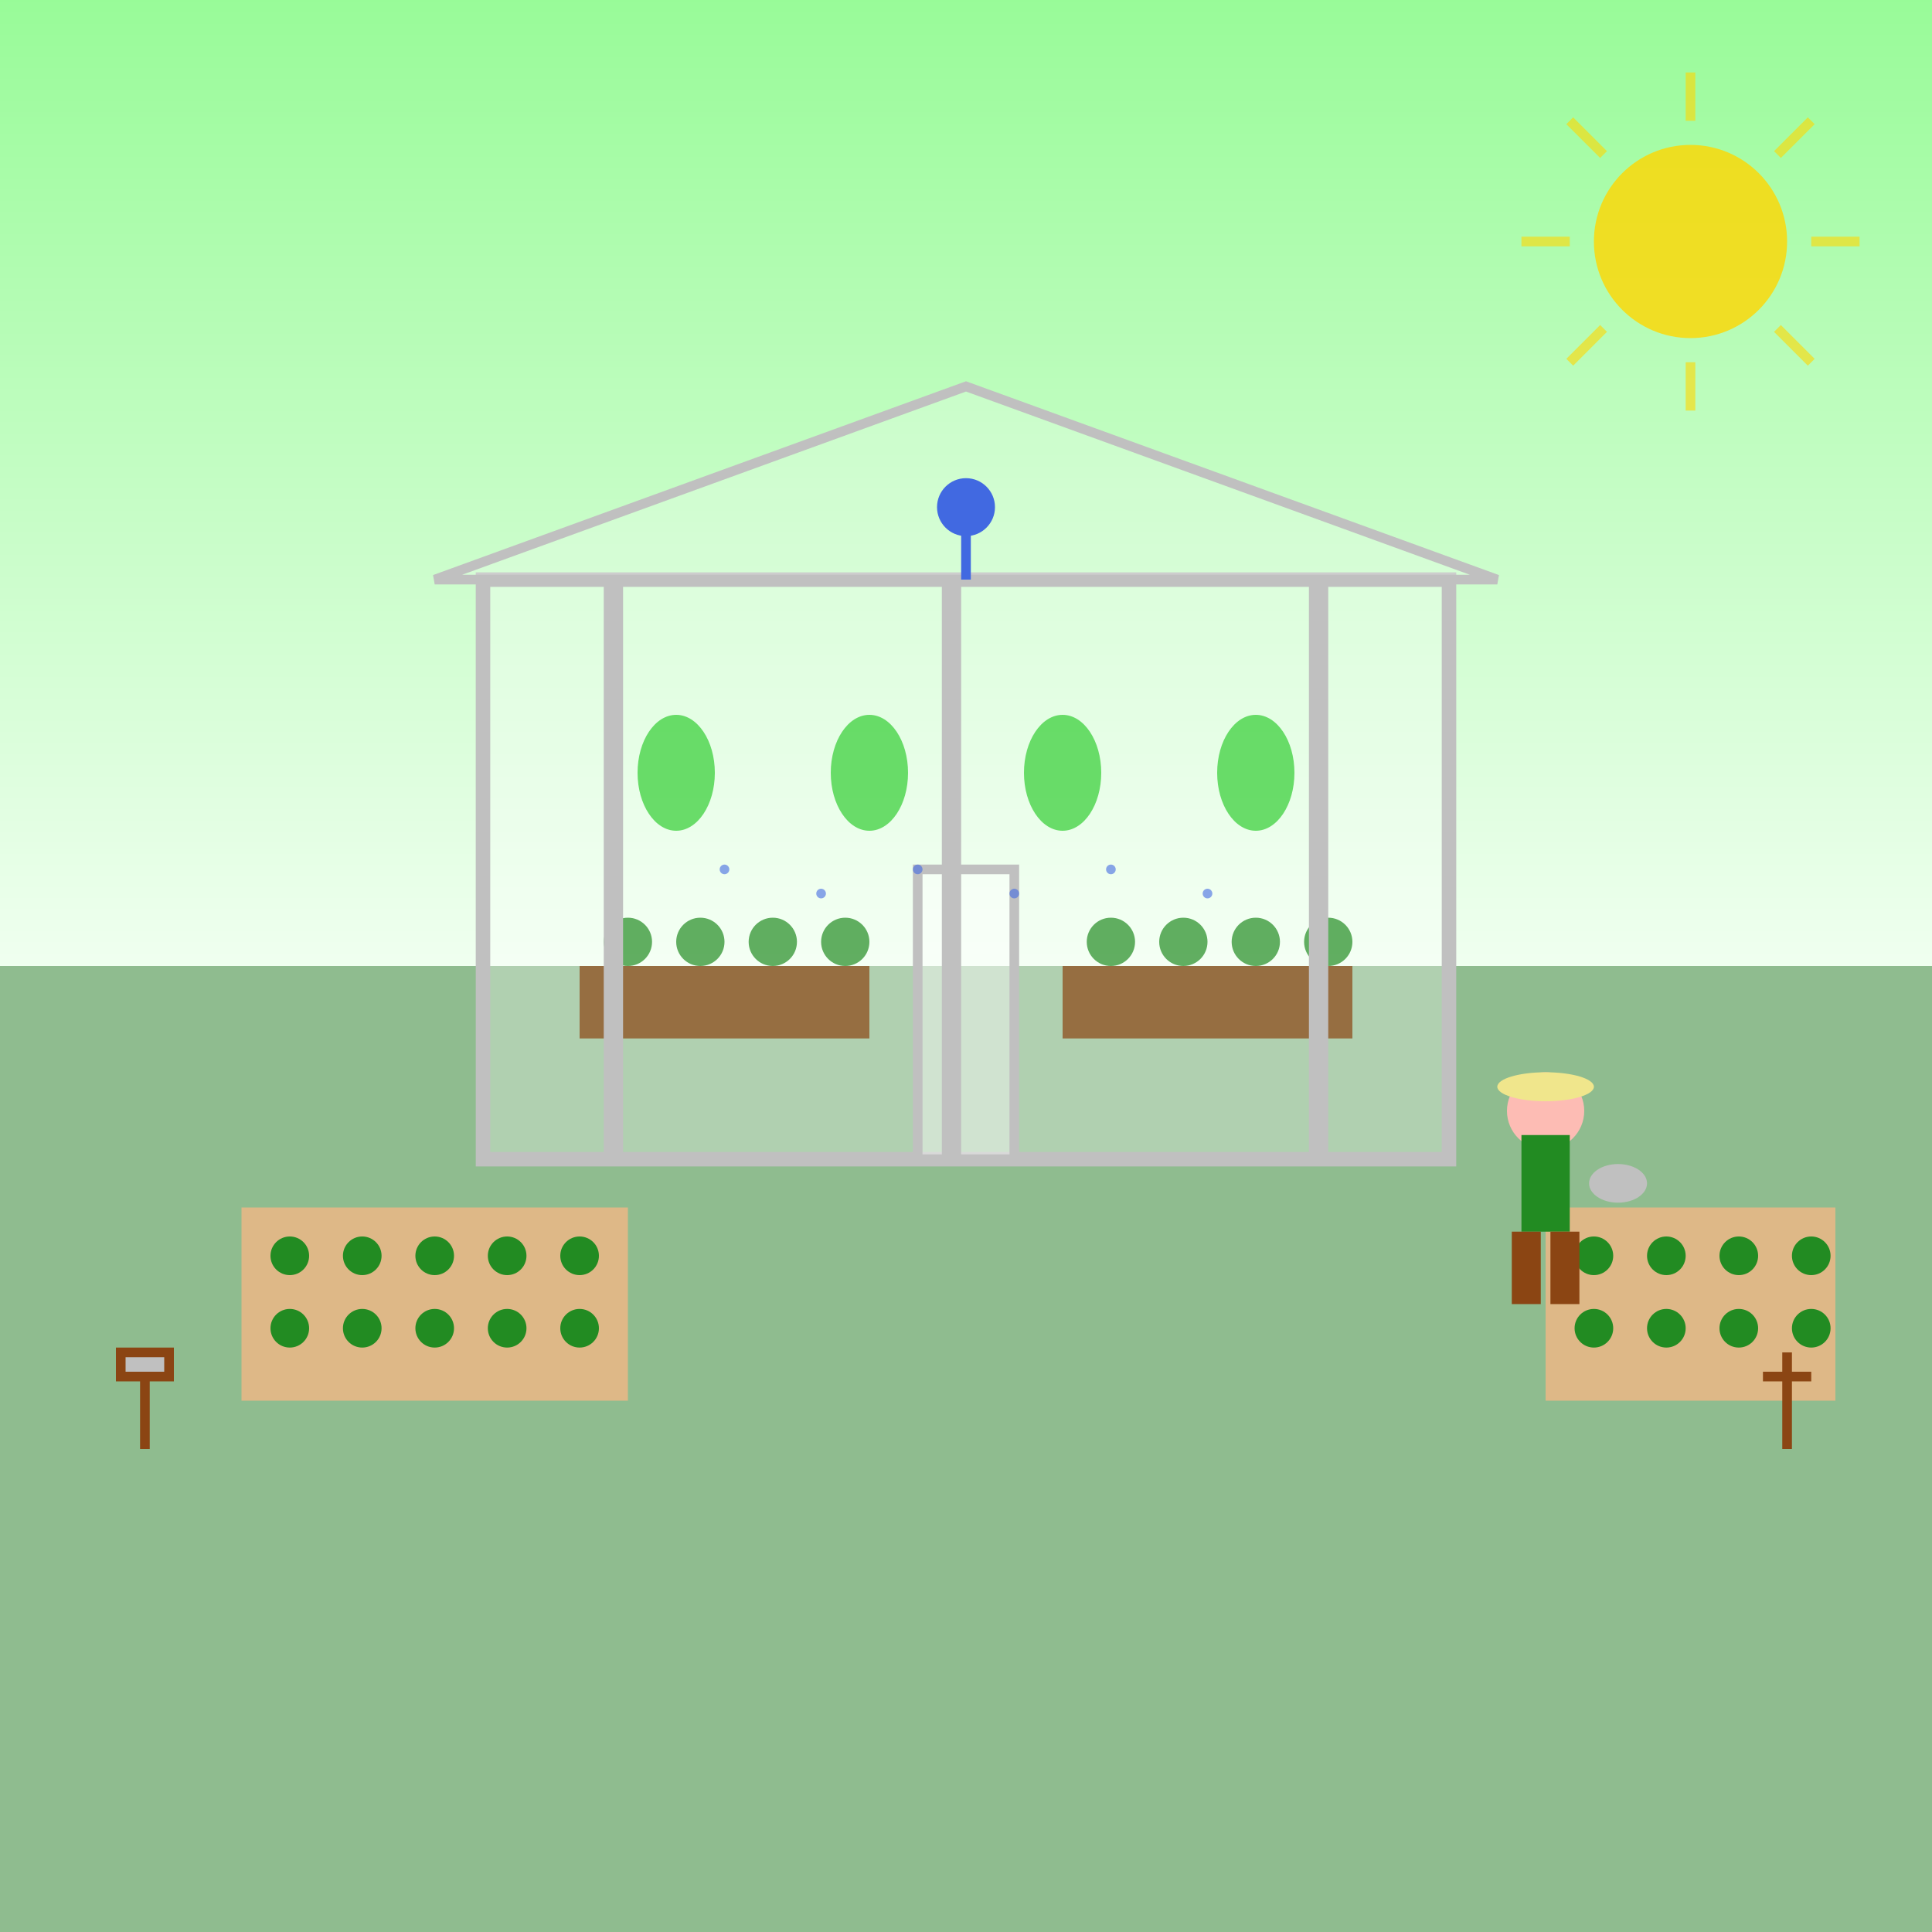 <svg viewBox="0 0 400 400" xmlns="http://www.w3.org/2000/svg">
  <rect x="0" y="0" width="400" height="400" fill="#333333" stroke="none"/>
  <!-- Sky -->
  <defs>
    <linearGradient id="greenSky" x1="0%" y1="0%" x2="0%" y2="100%">
      <stop offset="0%" style="stop-color:#98FB98;stop-opacity:1" />
      <stop offset="100%" style="stop-color:#F0FFF0;stop-opacity:1" />
    </linearGradient>
  </defs>
  <rect width="400" height="200" fill="url(#greenSky)"/>
  
  <!-- Ground -->
  <rect x="0" y="200" width="400" height="200" fill="#8FBC8F"/>
  
  <!-- Greenhouse structure -->
  <rect x="100" y="120" width="200" height="120" fill="rgba(255,255,255,0.3)" stroke="#C0C0C0" stroke-width="3"/>
  
  <!-- Greenhouse roof -->
  <polygon points="90,120 200,80 310,120" fill="rgba(255,255,255,0.2)" stroke="#C0C0C0" stroke-width="2"/>
  
  <!-- Door -->
  <rect x="190" y="180" width="20" height="60" fill="rgba(255,255,255,0.4)" stroke="#C0C0C0" stroke-width="2"/>
  
  <!-- Inside plants visible through glass -->
  <g opacity="0.7">
    <!-- Plant tables -->
    <rect x="120" y="200" width="60" height="15" fill="#8B4513"/>
    <rect x="220" y="200" width="60" height="15" fill="#8B4513"/>
    
    <!-- Plants on tables -->
    <g fill="#228B22">
      <circle cx="130" cy="195" r="5"/>
      <circle cx="145" cy="195" r="5"/>
      <circle cx="160" cy="195" r="5"/>
      <circle cx="175" cy="195" r="5"/>
      
      <circle cx="230" cy="195" r="5"/>
      <circle cx="245" cy="195" r="5"/>
      <circle cx="260" cy="195" r="5"/>
      <circle cx="275" cy="195" r="5"/>
    </g>
    
    <!-- Hanging plants -->
    <g fill="#32CD32">
      <ellipse cx="140" cy="160" rx="8" ry="12"/>
      <ellipse cx="180" cy="160" rx="8" ry="12"/>
      <ellipse cx="220" cy="160" rx="8" ry="12"/>
      <ellipse cx="260" cy="160" rx="8" ry="12"/>
    </g>
  </g>
  
  <!-- Supporting posts -->
  <rect x="125" y="120" width="4" height="120" fill="#C0C0C0"/>
  <rect x="195" y="120" width="4" height="120" fill="#C0C0C0"/>
  <rect x="271" y="120" width="4" height="120" fill="#C0C0C0"/>
  
  <!-- Garden beds outside -->
  <rect x="50" y="250" width="80" height="40" fill="#DEB887"/>
  <rect x="320" y="250" width="60" height="40" fill="#DEB887"/>
  
  <!-- Plants in outside beds -->
  <g fill="#228B22">
    <!-- Left bed -->
    <circle cx="60" cy="260" r="4"/>
    <circle cx="75" cy="260" r="4"/>
    <circle cx="90" cy="260" r="4"/>
    <circle cx="105" cy="260" r="4"/>
    <circle cx="120" cy="260" r="4"/>
    
    <circle cx="60" cy="275" r="4"/>
    <circle cx="75" cy="275" r="4"/>
    <circle cx="90" cy="275" r="4"/>
    <circle cx="105" cy="275" r="4"/>
    <circle cx="120" cy="275" r="4"/>
    
    <!-- Right bed -->
    <circle cx="330" cy="260" r="4"/>
    <circle cx="345" cy="260" r="4"/>
    <circle cx="360" cy="260" r="4"/>
    <circle cx="375" cy="260" r="4"/>
    
    <circle cx="330" cy="275" r="4"/>
    <circle cx="345" cy="275" r="4"/>
    <circle cx="360" cy="275" r="4"/>
    <circle cx="375" cy="275" r="4"/>
  </g>
  
  <!-- Watering system -->
  <g stroke="#4169E1" stroke-width="2" fill="none">
    <line x1="200" y1="100" x2="200" y2="120"/>
    <circle cx="200" cy="105" r="5" fill="#4169E1"/>
  </g>
  
  <!-- Water droplets -->
  <g fill="#4169E1" opacity="0.6">
    <circle cx="150" cy="180" r="1"/>
    <circle cx="170" cy="185" r="1"/>
    <circle cx="190" cy="180" r="1"/>
    <circle cx="210" cy="185" r="1"/>
    <circle cx="230" cy="180" r="1"/>
    <circle cx="250" cy="185" r="1"/>
  </g>
  
  <!-- Farmer tending plants -->
  <g>
    <circle cx="320" cy="230" r="8" fill="#FDBCB4"/>
    <rect x="315" y="235" width="10" height="20" fill="#228B22"/>
    <rect x="313" y="255" width="6" height="15" fill="#8B4513"/>
    <rect x="321" y="255" width="6" height="15" fill="#8B4513"/>
    <!-- Hat -->
    <ellipse cx="320" cy="225" rx="10" ry="3" fill="#F0E68C"/>
    <!-- Watering can -->
    <ellipse cx="335" cy="245" rx="6" ry="4" fill="#C0C0C0"/>
  </g>
  
  <!-- Tools -->
  <g stroke="#8B4513" stroke-width="2">
    <line x1="370" y1="280" x2="370" y2="300"/>
    <line x1="365" y1="285" x2="375" y2="285"/>
    <line x1="30" y1="280" x2="30" y2="300"/>
    <rect x="25" y="280" width="10" height="5" fill="#C0C0C0"/>
  </g>
  
  <!-- Sun -->
  <circle cx="350" cy="50" r="20" fill="#FFD700" opacity="0.8"/>
  <g stroke="#FFD700" stroke-width="2" opacity="0.6">
    <line x1="350" y1="15" x2="350" y2="25"/>
    <line x1="375" y1="50" x2="385" y2="50"/>
    <line x1="350" y1="85" x2="350" y2="75"/>
    <line x1="325" y1="50" x2="315" y2="50"/>
    <line x1="368" y1="32" x2="375" y2="25"/>
    <line x1="368" y1="68" x2="375" y2="75"/>
    <line x1="332" y1="68" x2="325" y2="75"/>
    <line x1="332" y1="32" x2="325" y2="25"/>
  </g>
</svg>
